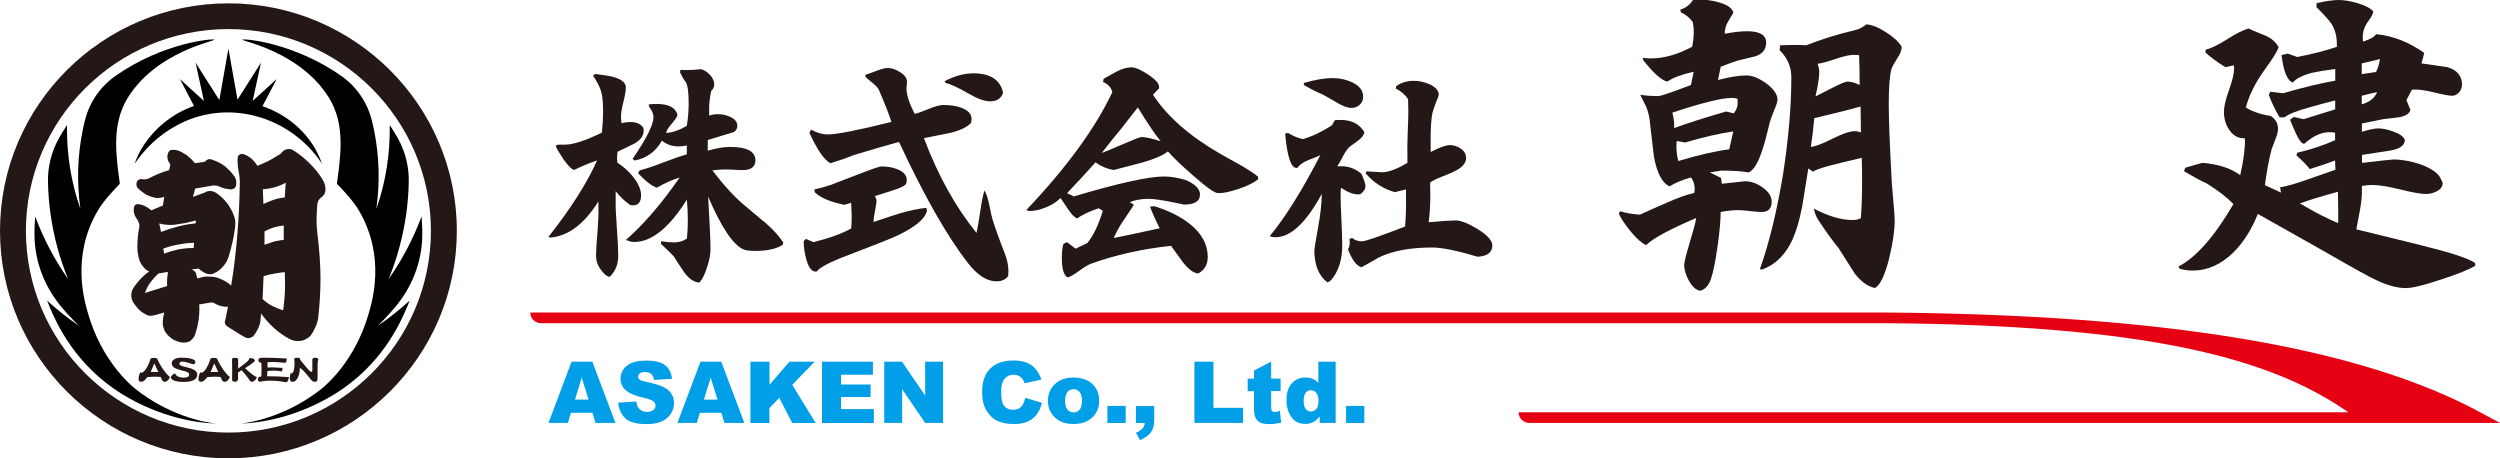 <?xml version="1.0" encoding="utf-8"?>
<!-- Generator: Adobe Illustrator 26.0.2, SVG Export Plug-In . SVG Version: 6.00 Build 0)  -->
<!DOCTYPE svg PUBLIC "-//W3C//DTD SVG 1.1//EN" "http://www.w3.org/Graphics/SVG/1.1/DTD/svg11.dtd">
<svg version="1.1" id="レイヤー_1" xmlns="http://www.w3.org/2000/svg" xmlns:xlink="http://www.w3.org/1999/xlink" x="0px"
	 y="0px" viewBox="0 0 300 55" style="enable-background:new 0 0 300 55;" xml:space="preserve">
<linearGradient id="SVGID_1_" gradientUnits="userSpaceOnUse" x1="0" y1="0" x2="6.123234e-17" y2="-1">
	<stop  offset="0" style="stop-color:#656565"/>
	<stop  offset="0.618" style="stop-color:#1B1B1B"/>
	<stop  offset="0.629" style="stop-color:#545454"/>
	<stop  offset="0.983" style="stop-color:#3E3E3E"/>
</linearGradient>
<g>
	<g>
		<path style="fill:none;" d="M28.55,12.09l-0.02-0.01l0,0.01C28.54,12.09,28.55,12.09,28.55,12.09z"/>
		<polygon style="fill:none;" points="26.32,12.07 26.32,12.07 26.32,12.07 		"/>
		<path d="M31.5,12.74l1.7-3.25l-2.88,2.62l1-4.59l-2.82,4.44l-1.09-6.13l-1.09,6.18l-2.85-4.49l1,4.59l-2.88-2.62l1.69,3.22
			c-0.98,0.34-1.92,0.81-2.79,1.42c-2,1.36-3.57,3.32-4.34,5.52c1.32-1.92,3-3.48,4.95-4.54c6.08-3.41,13.74-1.22,17.54,4.54
			C37.45,16.24,34.71,13.85,31.5,12.74z M28.55,12.09c-0.01,0-0.01,0-0.02,0l0-0.01L28.55,12.09z M26.32,12.07L26.32,12.07
			C26.32,12.07,26.32,12.07,26.32,12.07L26.32,12.07z"/>
	</g>
	<g>
		<g>
			<path d="M47.39,36.89c2.02-2.39,3.21-5.37,3.28-8.49c0.01-0.27,0.01-0.55,0-0.82c-0.01-0.42-0.03-0.96-0.08-1.61
				c-0.99,2.65-2.31,5.18-3.95,7.51c1.04-2.54,1.75-5.2,2.12-7.89c0.17-1.25,0.27-2.5,0.29-3.75c0.04-1.79-0.39-3.56-1.25-5.14
				c-0.31-0.56-0.65-1.12-1.03-1.69c0.05,3.42-0.47,6.83-1.61,10.06c0.44-3.12,0.36-6.3-0.26-9.37c-0.08-0.42-0.17-0.83-0.28-1.24
				c-0.53-2.15-1.82-4.05-3.64-5.33c-5.76-4.06-11.83-4.53-11.9-4.37c-0.08,0.18,6.94,1.42,10.39,6.96
				c2.03,3.27,1.38,7.14,0.96,10.33c0.58,0.6,1.94,2.01,2.65,3.23c3.26,5.57,1.57,10.99,1.1,12.55c-1.57,5.3-4.81,8.2-5.6,8.83
				c-3.91,3.1-8.03,4-9.65,4.16c2.2-0.04,6.67-0.73,11.2-3.51c5.66-3.48,7.88-8.5,8.69-10.4c0.11-0.25,0.22-0.53,0.34-0.84
				c-1.2,1.1-2.47,2.11-3.82,3.02C46.07,38.38,46.75,37.65,47.39,36.89z"/>
		</g>
		<g>
			<path d="M7.42,36.89c-2.02-2.39-3.21-5.37-3.28-8.49c-0.01-0.27-0.01-0.55,0-0.82c0.01-0.42,0.03-0.96,0.08-1.61
				c0.99,2.65,2.31,5.18,3.95,7.51c-1.04-2.54-1.75-5.2-2.12-7.89c-0.17-1.25-0.27-2.5-0.29-3.75c-0.04-1.79,0.39-3.56,1.25-5.14
				c0.31-0.56,0.65-1.12,1.03-1.69c-0.05,3.42,0.47,6.83,1.61,10.06c-0.44-3.12-0.36-6.3,0.26-9.37c0.08-0.42,0.17-0.83,0.28-1.24
				c0.53-2.15,1.82-4.05,3.64-5.33c5.76-4.06,11.83-4.53,11.9-4.37c0.08,0.18-6.94,1.42-10.39,6.96c-2.03,3.27-1.38,7.14-0.96,10.33
				c-0.58,0.6-1.94,2.01-2.65,3.23c-3.26,5.57-1.57,10.99-1.1,12.55c1.57,5.3,4.81,8.2,5.6,8.83c3.91,3.1,8.03,4,9.65,4.16
				c-2.2-0.04-6.67-0.73-11.2-3.51c-5.66-3.48-7.88-8.5-8.69-10.4c-0.11-0.25-0.22-0.53-0.34-0.84c1.2,1.1,2.47,2.11,3.82,3.02
				C8.74,38.38,8.06,37.65,7.42,36.89z"/>
		</g>
	</g>
	<path style="fill:#231815;" d="M27.41,55C12.29,55,0,42.75,0,27.7s12.29-27.3,27.41-27.3s27.41,12.25,27.41,27.3S42.52,55,27.41,55z
		 M27.41,3.49c-13.4,0-24.3,10.86-24.3,24.21s10.9,24.21,24.3,24.21s24.3-10.86,24.3-24.21S40.81,3.49,27.41,3.49z"/>
	<g>
		<path style="fill:#231815;" d="M28.47,28.27c0.17-2,0.27-4,0.3-6c0.02-0.34,0.01-0.66-0.02-0.95c-0.03-0.33-0.08-0.63-0.14-0.91
			c-0.05-0.26-0.08-0.51-0.09-0.74c-0.02-0.23-0.02-0.47,0-0.72c0-0.17,0.08-0.3,0.23-0.4c0.16-0.08,0.31-0.09,0.47-0.05
			c0.34,0.11,0.66,0.29,0.96,0.54c0.28,0.26,0.52,0.55,0.72,0.86c0.42-0.17,0.84-0.36,1.26-0.56c0.42-0.22,0.83-0.45,1.21-0.7
			c0.08-0.05,0.16-0.1,0.26-0.16c0.08-0.08,0.16-0.15,0.23-0.23c0.17-0.2,0.37-0.32,0.61-0.35c0.25-0.05,0.48-0.01,0.7,0.12
			c0.72,0.45,1.37,0.97,1.96,1.56c0.61,0.59,1.13,1.23,1.56,1.93c0.11,0.17,0.2,0.37,0.28,0.61c0.06,0.22,0.09,0.43,0.09,0.63
			c0,0.2-0.05,0.4-0.16,0.58c-0.09,0.16-0.23,0.29-0.4,0.4c-0.11,0.09-0.2,0.2-0.28,0.33c-0.08,0.14-0.12,0.29-0.14,0.44
			c-0.06,0.65-0.09,1.3-0.09,1.95c0,0.67,0.05,1.33,0.14,1.98c0.2,1.6,0.31,3.22,0.33,4.86c0,1.61-0.09,3.24-0.28,4.89
			c-0.05,0.36-0.16,0.71-0.33,1.07c-0.14,0.34-0.32,0.67-0.54,0.98c-0.16,0.19-0.36,0.34-0.61,0.47c-0.22,0.12-0.45,0.19-0.7,0.21
			c-0.25,0.03-0.48,0.02-0.7-0.02c-0.23-0.06-0.46-0.16-0.68-0.28c-0.65-0.36-1.25-0.79-1.8-1.3c-0.55-0.51-1.04-1.07-1.49-1.68
			l-0.07,0.77c-0.03,0.34-0.12,0.67-0.28,1c-0.16,0.33-0.34,0.63-0.56,0.91c-0.12,0.12-0.29,0.21-0.49,0.26
			c-0.19,0.03-0.36,0-0.51-0.09c-0.39-0.2-0.76-0.43-1.12-0.67c-0.39-0.23-0.76-0.47-1.1-0.7c-0.09-0.06-0.16-0.16-0.19-0.28
			c-0.05-0.11-0.05-0.21,0-0.3l0.35-1.72c-0.28,0.02-0.55-0.01-0.79-0.07c-0.25-0.06-0.49-0.15-0.72-0.28
			c-0.09-0.08-0.2-0.13-0.33-0.16c-0.11-0.02-0.23-0.01-0.35,0.02l-1.26,0.21c0.03,0.61,0.01,1.2-0.07,1.79
			c-0.08,0.59-0.21,1.16-0.4,1.72c-0.05,0.2-0.13,0.37-0.26,0.51c-0.11,0.15-0.25,0.29-0.42,0.42c-0.22,0.09-0.46,0.14-0.72,0.14
			c-0.26,0-0.51-0.05-0.72-0.14c-0.26-0.08-0.51-0.19-0.72-0.35c-0.2-0.14-0.39-0.31-0.56-0.51c-0.17-0.2-0.3-0.41-0.37-0.63
			c-0.09-0.22-0.14-0.46-0.14-0.72c0-0.22,0.02-0.43,0.05-0.63c0.03-0.22,0.08-0.43,0.14-0.63l-1.21,0.33
			c-0.19,0.06-0.39,0.08-0.61,0.05c-0.2-0.03-0.38-0.11-0.54-0.23c-0.28-0.15-0.53-0.34-0.75-0.56c-0.2-0.23-0.39-0.47-0.56-0.7
			c-0.2-0.29-0.3-0.61-0.3-0.93c0-0.36,0.1-0.68,0.3-0.98c0.25-0.36,0.52-0.7,0.82-1.02c0.33-0.34,0.67-0.64,1.03-0.88
			c-0.25-0.11-0.46-0.26-0.63-0.47c-0.2-0.22-0.36-0.45-0.47-0.7c-0.11-0.28-0.19-0.56-0.23-0.84c-0.06-0.28-0.09-0.57-0.09-0.86
			c0-0.39,0.02-0.78,0.05-1.19c0.03-0.39,0.09-0.77,0.16-1.14c0.05-0.17,0.05-0.35,0-0.54c-0.05-0.19-0.12-0.34-0.21-0.47
			c-0.17-0.23-0.3-0.47-0.37-0.72c-0.08-0.25-0.09-0.51-0.02-0.79c0.02-0.14,0.08-0.24,0.19-0.3c0.11-0.06,0.22-0.09,0.33-0.07
			c0.3,0.05,0.57,0.13,0.82,0.26c0.25,0.12,0.49,0.29,0.72,0.49l1.4-0.58l0.16-1.05l-0.26,0.09c-0.16,0.03-0.32,0.05-0.49,0.07
			c-0.17,0-0.33-0.02-0.47-0.07c-0.39-0.09-0.75-0.23-1.07-0.42c-0.34-0.22-0.65-0.46-0.91-0.72c-0.08-0.11-0.12-0.23-0.14-0.37
			c-0.02-0.14,0.01-0.27,0.07-0.4c0.06-0.12,0.16-0.21,0.3-0.26c0.12-0.05,0.26-0.05,0.42-0.02c0.11,0.02,0.22,0.02,0.33,0
			c0.12-0.02,0.23-0.05,0.33-0.09c0.42-0.22,0.83-0.41,1.24-0.58c0.39-0.17,0.8-0.31,1.24-0.42l0.14-0.72
			c-0.16-0.17-0.26-0.38-0.33-0.63c-0.05-0.23-0.03-0.46,0.05-0.67c0.03-0.11,0.09-0.21,0.16-0.3c0.09-0.06,0.19-0.1,0.28-0.12
			c0.22-0.02,0.44,0,0.65,0.05c0.19,0.05,0.37,0.12,0.56,0.23c0.33,0.17,0.62,0.36,0.86,0.58c0.28,0.23,0.52,0.48,0.72,0.74
			l1.17-0.16c0.11-0.12,0.24-0.22,0.4-0.3c0.19-0.05,0.36-0.03,0.51,0.05c0.54,0.17,1.04,0.42,1.47,0.74
			c0.45,0.36,0.84,0.77,1.17,1.23c0.12,0.17,0.2,0.35,0.23,0.54c0.03,0.2,0.02,0.41-0.02,0.63c-0.05,0.14-0.12,0.24-0.23,0.3
			c-0.12,0.08-0.26,0.12-0.4,0.12c-0.2-0.02-0.41-0.05-0.63-0.09c-0.23-0.05-0.44-0.12-0.63-0.21c-0.14-0.08-0.3-0.13-0.47-0.16
			c-0.16-0.02-0.31-0.02-0.47,0l-2.06,0.35l-0.28,1l1.4-0.51c0.22-0.14,0.46-0.2,0.72-0.19c0.25,0.02,0.49,0.1,0.72,0.26
			c0.5,0.34,0.94,0.77,1.33,1.28c0.36,0.51,0.64,1.07,0.84,1.68c0.03,0.12,0.05,0.26,0.07,0.4c0.02,0.14,0.02,0.28,0,0.42
			c-0.05,0.65-0.15,1.3-0.3,1.95c-0.14,0.64-0.3,1.26-0.49,1.88c-0.14,0.45-0.37,0.85-0.68,1.19c-0.28,0.34-0.64,0.61-1.07,0.81
			c-0.14,0.08-0.29,0.12-0.44,0.12c-0.17,0-0.34-0.03-0.51-0.09c-0.17-0.08-0.33-0.16-0.47-0.26c-0.14-0.09-0.29-0.2-0.44-0.33
			l-0.86,0.09c0.19,0.06,0.33,0.16,0.44,0.3c0.11,0.14,0.17,0.31,0.19,0.51l0.09,0.28l0.72-0.19c0.31-0.05,0.64-0.05,0.98-0.02
			c0.33,0.02,0.65,0.09,0.98,0.23c0.23,0.09,0.47,0.21,0.72,0.35c0.23,0.12,0.45,0.29,0.65,0.49
			C28.07,32.26,28.31,30.27,28.47,28.27z M20.06,34.32c-0.02-0.29-0.02-0.59,0-0.88c0.02-0.25,0.05-0.52,0.09-0.81l-1.14,0.19
			c-0.36,0.33-0.68,0.68-0.96,1.07c-0.28,0.37-0.5,0.79-0.65,1.26L20.06,34.32z M21.37,27.18c0.7-0.19,1.4-0.31,2.1-0.37l0.05-0.35
			c-0.42,0.11-0.84,0.21-1.26,0.3c-0.45,0.08-0.89,0.15-1.31,0.21c-0.33,0.03-0.64,0.03-0.93,0c-0.33-0.02-0.63-0.07-0.91-0.16
			l0.21,1.02C19.98,27.58,20.67,27.36,21.37,27.18z M21.44,29.92c0.59-0.11,1.19-0.16,1.8-0.16l0.05-0.63
			c-0.62,0.02-1.25,0.09-1.87,0.21c-0.62,0.11-1.23,0.27-1.82,0.49l0.09,0.61C20.25,30.22,20.83,30.05,21.44,29.92z M34.19,34.93
			c0.03-0.74,0.02-1.5-0.02-2.28c-0.44,0.05-0.86,0.11-1.28,0.19c-0.39,0.05-0.81,0.15-1.26,0.3l-0.12,2.75
			c0.37,0.34,0.75,0.61,1.14,0.81c0.45,0.23,0.9,0.41,1.33,0.54C34.09,36.47,34.16,35.7,34.19,34.93z M32.86,23.97
			c0.42-0.14,0.86-0.23,1.31-0.28l0.12-1.77c-0.44,0.25-0.89,0.43-1.35,0.56c-0.44,0.12-0.9,0.2-1.4,0.23l0.07,1.77
			C32.03,24.28,32.45,24.11,32.86,23.97z M32.86,28.99c0.37-0.09,0.77-0.16,1.19-0.21v-1.72c-0.42,0.05-0.82,0.12-1.19,0.23
			c-0.37,0.12-0.75,0.28-1.12,0.47v1.61C32.13,29.23,32.5,29.1,32.86,28.99z"/>
	</g>
	<g>
		<path style="fill:#231815;" d="M20.39,45.24c-0.04,0.12-0.1,0.24-0.2,0.35c-0.13,0.15-0.28,0.23-0.44,0.23c-0.09,0-0.17-0.04-0.23-0.11
			c-0.06-0.07-0.14-0.23-0.25-0.48c-0.27-0.02-0.52-0.03-0.76-0.03c-0.14,0-0.42,0.02-0.82,0.05c-0.28,0.37-0.51,0.56-0.7,0.56
			c-0.13,0-0.22-0.02-0.28-0.07c-0.06-0.04-0.08-0.12-0.08-0.23c0-0.28,0.07-0.56,0.21-0.83c0.05,0.03,0.09,0.04,0.13,0.04
			c0.2,0,0.42-0.21,0.66-0.63c0.18-0.32,0.31-0.61,0.38-0.87c0.01-0.05,0.04-0.12,0.08-0.2c0.06-0.05,0.18-0.07,0.38-0.07
			c0.19,0,0.3,0.02,0.35,0.05c0.05,0.04,0.1,0.14,0.16,0.3c0.06,0.16,0.22,0.45,0.5,0.88C19.82,44.68,20.12,45.04,20.39,45.24z
			 M19,44.64l-0.48-1.04c-0.09,0.23-0.24,0.58-0.44,1.04c0.17-0.01,0.32-0.01,0.43-0.01C18.6,44.63,18.77,44.63,19,44.64z"/>
		<path style="fill:#231815;" d="M23.67,44.94c0,0.59-0.55,0.89-1.64,0.89c-0.62,0-1.05-0.08-1.3-0.24c-0.15-0.09-0.22-0.2-0.22-0.32
			c0-0.07,0.05-0.15,0.14-0.24c0.11-0.11,0.24-0.19,0.38-0.22c0.04,0.19,0.19,0.33,0.45,0.42c0.17,0.06,0.36,0.09,0.55,0.09
			c0.45,0,0.67-0.12,0.67-0.37c0-0.16-0.13-0.28-0.4-0.37c-0.15-0.04-0.39-0.1-0.72-0.19c-0.31-0.09-0.54-0.18-0.69-0.28
			c-0.19-0.14-0.28-0.31-0.28-0.53c0-0.15,0.07-0.28,0.22-0.41c0.21-0.17,0.51-0.25,0.91-0.25c0.67,0,1.14,0.07,1.43,0.21
			c0.18,0.09,0.27,0.19,0.27,0.3c0,0.09-0.02,0.16-0.07,0.21c-0.04,0.05-0.09,0.07-0.15,0.07c-0.06,0-0.25-0.05-0.56-0.16
			c-0.32-0.11-0.59-0.16-0.79-0.16c-0.09,0-0.17,0.02-0.23,0.06c-0.08,0.04-0.12,0.11-0.12,0.19c0,0.13,0.14,0.23,0.41,0.31
			c0.16,0.04,0.4,0.1,0.74,0.19C23.34,44.32,23.67,44.59,23.67,44.94z"/>
		<path style="fill:#231815;" d="M27.58,45.24c-0.04,0.12-0.1,0.24-0.2,0.35c-0.13,0.15-0.28,0.23-0.44,0.23c-0.09,0-0.17-0.04-0.23-0.11
			c-0.06-0.07-0.14-0.23-0.25-0.48c-0.27-0.02-0.52-0.03-0.76-0.03c-0.14,0-0.42,0.02-0.82,0.05c-0.28,0.37-0.51,0.56-0.7,0.56
			c-0.13,0-0.22-0.02-0.28-0.07c-0.06-0.04-0.08-0.12-0.08-0.23c0-0.28,0.07-0.56,0.21-0.83c0.05,0.03,0.09,0.04,0.13,0.04
			c0.2,0,0.42-0.21,0.66-0.63c0.18-0.32,0.31-0.61,0.38-0.87c0.01-0.05,0.04-0.12,0.08-0.2c0.06-0.05,0.18-0.07,0.38-0.07
			c0.19,0,0.3,0.02,0.35,0.05c0.05,0.04,0.1,0.14,0.16,0.3c0.06,0.16,0.22,0.45,0.5,0.88C27.01,44.68,27.31,45.04,27.58,45.24z
			 M26.19,44.64l-0.48-1.04c-0.09,0.23-0.24,0.58-0.44,1.04c0.17-0.01,0.32-0.01,0.43-0.01C25.79,44.63,25.96,44.63,26.19,44.64z"/>
		<path style="fill:#231815;" d="M30.84,45.27c-0.18,0.36-0.39,0.54-0.63,0.54c-0.06,0-0.11-0.02-0.15-0.05c-0.05-0.05-0.14-0.16-0.25-0.33
			c-0.13-0.2-0.4-0.54-0.81-1c-0.1,0.06-0.25,0.15-0.44,0.26c0,0.13,0,0.27,0.01,0.43c0,0.13,0,0.23,0,0.3
			c0,0.13-0.03,0.22-0.1,0.29c-0.07,0.07-0.15,0.1-0.26,0.1c-0.24,0-0.36-0.09-0.36-0.26c0-0.13,0-0.32,0.01-0.56
			c0-0.24,0-0.44,0-0.6c0-0.28,0-0.56-0.01-0.84c-0.01-0.28-0.01-0.41-0.01-0.41c0-0.14,0.12-0.2,0.36-0.2
			c0.25,0,0.38,0.07,0.38,0.2c0,0.07,0,0.19,0,0.38c0,0.27-0.01,0.51-0.01,0.72l0.95-0.73c0.26-0.19,0.39-0.37,0.4-0.53
			c0.04-0.01,0.09-0.01,0.14-0.01c0.16,0,0.29,0.04,0.39,0.11c0.09,0.06,0.13,0.12,0.13,0.18c0,0.05-0.03,0.1-0.08,0.15
			c-0.06,0.05-0.2,0.16-0.42,0.33c-0.13,0.09-0.35,0.24-0.67,0.44l0.34,0.31C30.19,44.89,30.56,45.15,30.84,45.27z"/>
		<path style="fill:#231815;" d="M34.66,45.26c-0.01,0.19-0.05,0.34-0.12,0.45c-0.07,0.11-0.14,0.16-0.23,0.16c-0.03,0-0.13-0.02-0.29-0.05
			c-0.19-0.04-0.38-0.07-0.59-0.09c-0.31-0.03-0.67-0.05-1.08-0.05c-0.32,0-0.59,0.02-0.81,0.07c-0.22,0.04-0.34,0.06-0.37,0.06
			c-0.05,0-0.1-0.02-0.14-0.06c-0.06-0.06-0.08-0.14-0.08-0.24c0-0.11,0.03-0.19,0.08-0.24c0.06-0.05,0.17-0.08,0.33-0.09
			c0.02-0.31,0.02-0.61,0.02-0.9c0-0.24-0.01-0.49-0.02-0.74c-0.24-0.04-0.36-0.14-0.36-0.3c0-0.2,0.12-0.3,0.36-0.3
			c0.02,0,0.13,0,0.32-0.01c0.19,0,0.33,0,0.42,0c0.57,0,1.27,0.03,2.1,0.08c0.04,0,0.1,0,0.18,0.01c0.02,0.01,0.03,0.02,0.03,0.05
			c0,0.31-0.08,0.47-0.25,0.47c-0.01,0-0.19-0.02-0.53-0.05c-0.34-0.04-0.66-0.05-0.95-0.05c-0.2,0-0.39,0.01-0.57,0.02l0,0.65
			c0.26-0.02,0.49-0.02,0.69-0.02c0.17,0,0.5,0.02,1.01,0.05c0.07,0,0.1,0.02,0.1,0.05c0,0.19-0.04,0.32-0.12,0.38
			c0,0-0.11-0.02-0.33-0.05c-0.21-0.03-0.41-0.04-0.61-0.04c-0.23,0-0.48,0.01-0.76,0.04c-0.01,0.15-0.02,0.36-0.04,0.63
			c0.84,0,1.67,0.03,2.49,0.1c0.03,0,0.06,0,0.08,0H34.66z"/>
		<path style="fill:#231815;" d="M38.2,43.07c0,0.02-0.01,0.04-0.01,0.06c-0.06,0.24-0.08,0.44-0.08,0.62c0,0.12,0,0.37,0,0.78
			c0,0.4,0,0.68,0,0.82c0,0.19-0.03,0.32-0.08,0.38c-0.05,0.06-0.15,0.09-0.3,0.09c-0.13,0-0.26-0.08-0.39-0.23
			c-0.1-0.13-0.28-0.34-0.52-0.64c-0.09-0.11-0.22-0.25-0.37-0.43c-0.09-0.1-0.25-0.23-0.47-0.38c0,0.45-0.08,0.83-0.23,1.15
			c-0.17,0.35-0.38,0.53-0.65,0.53c-0.22,0-0.32-0.16-0.32-0.47c0-0.12,0.03-0.31,0.08-0.56c0.03,0.01,0.06,0.01,0.11,0.01
			c0.12,0,0.21-0.11,0.28-0.32c0.06-0.21,0.09-0.5,0.09-0.87c0-0.16,0-0.28-0.02-0.37c-0.01-0.09-0.01-0.14-0.01-0.14
			c0-0.11,0.1-0.17,0.3-0.17c0.14,0,0.23,0,0.27,0.01c0.07,0.01,0.11,0.05,0.11,0.11c0,0.06,0.05,0.15,0.15,0.28
			c0.07,0.09,0.15,0.17,0.22,0.26c0.16,0.2,0.4,0.49,0.74,0.87c0.1,0.1,0.18,0.15,0.24,0.15c0.08,0,0.13-0.05,0.14-0.16
			c0-0.03,0-0.07,0-0.12l0-1.14c0-0.17,0.1-0.26,0.31-0.26C37.98,42.93,38.12,42.98,38.2,43.07z"/>
	</g>
</g>
<g>
	<g>
		<path style="fill:#231815;" d="M77.24,15.67c0,0.63-0.39,1.16-1.17,1.59c-0.65,0.32-1.3,0.63-1.96,0.95c-0.04,0.26-0.06,0.52-0.06,0.78
			c0,0.17,0.01,0.34,0.03,0.53c0.71,0.45,1.33,1,1.87,1.67c0.65,0.82,0.98,1.57,0.98,2.25c0,0.8-0.33,1.2-0.98,1.2
			c-0.09,0-0.2-0.01-0.31-0.03c-0.61-0.41-1.2-0.96-1.76-1.67v1c-0.02,0.78,0.03,1.9,0.14,3.37c0.11,1.52,0.17,2.64,0.17,3.37
			c0,1.02-0.33,1.86-1.01,2.53c-0.28,0-0.59-0.21-0.92-0.64c-0.28-0.33-0.48-0.67-0.59-1c-0.09-0.24-0.14-0.57-0.14-1
			c0-0.59,0.06-1.51,0.17-2.75c0.09-1.19,0.13-2.1,0.11-2.73v-0.92c-1.71,2.73-3.64,4.17-5.78,4.34l-0.22-0.08
			c2.68-3.39,4.63-6.46,5.84-9.18c-0.97,0.33-1.88,0.71-2.74,1.14c-0.24,0-0.66-0.41-1.26-1.22c-0.48-0.72-0.81-1.28-0.98-1.67
			l0.28-0.14h0.81c1.02,0,2.51-0.48,4.47-1.45c0.09-0.91,0.14-1.75,0.14-2.53c0-1.02-0.07-1.78-0.2-2.28
			c-0.15-0.57-0.48-1.25-1.01-2.03l0.28-0.19c1.08,0.13,1.81,0.25,2.18,0.36c0.99,0.28,1.48,0.7,1.48,1.25
			c0,0.39-0.1,0.97-0.29,1.74c-0.2,0.77-0.29,1.36-0.29,1.77c0,0.24,0.02,0.5,0.06,0.78c0.39-0.09,0.74-0.14,1.06-0.14
			c0.73,0,1.25,0.23,1.56,0.7C77.24,15.44,77.24,15.56,77.24,15.67z M94,29.11l-0.08,0.28c-0.78,0.48-1.87,0.72-3.27,0.72
			c-0.69,0-1.17-0.06-1.45-0.19c-1.25-0.56-2.65-2.66-4.22-6.32c0.19,3.25,0.28,5.34,0.28,6.29c0,0.61-0.13,1.32-0.39,2.11
			c-0.26,0.87-0.58,1.51-0.95,1.92c-0.67-0.07-1.28-0.49-1.82-1.25c-0.43-0.63-0.85-1.27-1.26-1.92c-0.32-0.35-0.82-0.84-1.51-1.47
			v-0.33c0.61,0.09,1.13,0.14,1.54,0.14c0.63,0,1.15-0.16,1.56-0.47c0.07-0.67,0.11-1.39,0.11-2.17c0-0.76-0.04-1.6-0.11-2.5
			c-2.12,3.39-4.24,5.09-6.34,5.09c-0.26,0-0.59-0.08-0.98-0.25c2.16-1.89,4.31-4.39,6.45-7.49c-0.82,0.24-1.73,0.65-2.74,1.22
			c-0.61-0.2-1.37-0.79-2.26-1.75l0.22-0.33c0.69-0.17,1.63-0.48,2.82-0.95c1.28-0.48,2.23-0.81,2.82-0.97v-1.06
			c-0.35,0.07-0.69,0.11-1.01,0.11c-0.76,0-1.42-0.23-1.98-0.7c-0.73,1.32-1.82,2.11-3.27,2.39l-0.25-0.19
			c1.68-2.45,2.51-4.12,2.51-5.01c0-0.37-0.17-0.78-0.5-1.22l-0.08-0.31c0.32-0.04,0.62-0.06,0.92-0.06c1.47,0,2.32,0.44,2.54,1.31
			c-0.07,0.28-0.31,0.64-0.7,1.07c-0.39,0.44-0.61,0.8-0.67,1.1c0.76-0.04,1.59-0.32,2.49-0.86c0.15-0.91,0.22-1.81,0.22-2.7
			c0-1.28-0.11-2.12-0.34-2.53c-0.21-0.24-0.44-0.64-0.7-1.2l0.06-0.28c0.19,0.02,0.39,0.03,0.61,0.03c0.54,0,1.16-0.04,1.87-0.11
			c0.39,0.11,0.75,0.35,1.08,0.71c0.33,0.36,0.49,0.74,0.49,1.13c0,0.3-0.12,0.55-0.36,0.75c-0.19,0.89-0.27,1.67-0.25,2.34v0.64
			c0.32-0.11,0.65-0.17,1.01-0.17c0.54,0,1.03,0.1,1.48,0.31c0.6,0.26,0.89,0.62,0.89,1.09c0,0.3-0.14,0.55-0.42,0.75
			c-0.87,0.26-1.92,0.58-3.13,0.95v1.28c1.02-0.3,1.92-0.45,2.68-0.45c2.03,0,3.04,0.54,3.04,1.61c0,0.78-0.52,1.17-1.56,1.17
			c-0.22,0-0.55-0.01-0.98-0.04c-0.43-0.03-0.74-0.04-0.95-0.04c-0.61,0-1.17,0.04-1.68,0.11c1.45,1.89,2.77,3.32,3.97,4.29
			c1.58,1.34,2.39,2.01,2.43,2.03C92.8,27.56,93.5,28.35,94,29.11z"/>
		<path style="fill:#231815;" d="M111.24,25.3c-0.24,0.97-1.42,1.95-3.52,2.95c-0.69,0.33-2.64,1.11-5.87,2.34c-2.22,0.83-3.5,1.5-3.85,2
			h-0.08c-0.5,0.04-0.89-0.46-1.17-1.5c-0.21-0.74-0.31-1.47-0.31-2.17l0.28-0.25l0.89,0.39c1.92-0.48,3.43-1.03,4.53-1.64
			c0.04-0.26,0.06-0.76,0.06-1.5c0-0.19-0.01-0.45-0.03-0.81c-0.02-0.35-0.03-0.61-0.03-0.78l-0.84,0.25
			c-1.73-0.37-2.91-0.88-3.55-1.53v-0.33c0.58-0.11,1.26-0.3,2.04-0.56c0.07-0.04,1.13-0.45,3.16-1.22c1.66-0.65,2.6-0.97,2.82-0.97
			c0.69,0,1.32,0.11,1.9,0.33c0.76,0.3,1.14,0.73,1.14,1.31c0,0.19-0.03,0.33-0.08,0.45c-0.13,0.24-0.71,0.52-1.73,0.83
			c-1.28,0.41-1.96,0.62-2.01,0.64c0.13,0.28,0.2,0.45,0.2,0.5c0,0.22-0.06,0.63-0.18,1.22c-0.12,0.59-0.18,1.06-0.18,1.39
			c1.47-0.5,2.51-0.84,3.13-1.03c1.21-0.35,2.28-0.58,3.21-0.67L111.24,25.3z M121.01,32.56c0,0.19-0.01,0.37-0.03,0.56
			c-0.3,0.43-0.77,0.64-1.42,0.64c-1.14,0-2.27-0.73-3.41-2.2c-2.5-3.21-5.25-8.05-8.27-14.53c-1.23,0.33-3.05,0.86-5.47,1.59
			c-0.76,0.32-1.69,0.64-2.77,0.97c-0.75-0.41-1.58-1.62-2.51-3.65l0.2-0.39c0.67,0.39,1.35,0.58,2.04,0.58c1.04,0,3.58-0.5,7.6-1.5
			c-0.28-0.89-0.79-2.2-1.54-3.92c-0.13-0.22-0.38-0.48-0.75-0.78c-0.43-0.33-0.71-0.58-0.84-0.75l0.03-0.22
			c0.19-0.04,0.63-0.19,1.34-0.47c0.56-0.22,1.01-0.33,1.34-0.33c0.45,0,0.94,0.17,1.48,0.51c0.54,0.34,0.81,0.73,0.81,1.15
			c0,0.09-0.01,0.22-0.03,0.39c-0.02,0.17-0.03,0.3-0.03,0.39c0,0.78,0.33,1.8,0.98,3.06c0.32-0.06,0.89-0.26,1.73-0.61
			c0.74-0.3,1.32-0.45,1.73-0.45c0.78,0,1.48,0.1,2.09,0.31c0.86,0.32,1.28,0.77,1.28,1.36c0,0.17-0.03,0.33-0.08,0.5
			c-0.54,0.54-1.43,0.95-2.68,1.22c-0.99,0.19-1.97,0.38-2.96,0.58c1.66,4.43,3.76,8.23,6.31,11.38c0.11-0.46,0.26-1.33,0.45-2.59
			c0.15-1.09,0.32-1.93,0.5-2.5c0.21,0.32,0.39,0.85,0.56,1.61c0.22,1.09,0.35,1.69,0.39,1.78c0.28,0.95,0.79,2.37,1.54,4.29
			C120.88,31.24,121.01,31.91,121.01,32.56z M120.37,11.13c-0.22,0.69-0.74,1.03-1.56,1.03c-0.67,0-1.55-0.32-2.65-0.97
			c-1.23-0.7-2.11-1.11-2.65-1.22l-0.17-0.22c1.19-0.63,2.35-0.95,3.46-0.95C118.84,8.8,120.04,9.58,120.37,11.13z"/>
		<path style="fill:#231815;" d="M150.98,21.51c-0.5,0.41-1.27,0.79-2.29,1.14c-1.02,0.35-1.86,0.53-2.51,0.53c-0.41,0-1.43-0.72-3.07-2.17
			c-1.4-1.22-2.38-2.17-2.96-2.84c-0.56,0.46-1.59,0.91-3.1,1.34c-1.14,0.3-2.27,0.59-3.41,0.89c-0.8-0.13-1.53-0.44-2.18-0.92
			c-1.01,1.13-2.14,2.37-3.41,3.7l0.81,0.39c5.38-1.6,8.98-2.39,10.81-2.39c0.8,0,1.67,0.14,2.6,0.42c0.39,0.15,0.76,0.36,1.12,0.64
			c0.41,0.35,0.61,0.71,0.61,1.09c0,0.82-0.64,1.22-1.93,1.22l-1.03-0.22c-1.56-0.32-2.64-0.47-3.21-0.47
			c-0.84,0-1.59,0.13-2.26,0.39l0.5,0.33c-0.43,0.65-0.96,1.45-1.59,2.39c-0.28,0.45-0.56,0.97-0.84,1.59
			c1.51-0.3,3.35-0.69,5.53-1.17c-0.47-0.91-0.86-1.77-1.17-2.59l0.5-0.06c1.71,0.52,3.13,1.22,4.25,2.11
			c1.45,1.15,2.18,2.48,2.18,3.98c0,0.89-0.37,1.55-1.12,1.98c-0.52,0-1.14-0.44-1.84-1.31c-0.48-0.67-0.97-1.34-1.45-2
			c-3.46,0.37-6.66,1.09-9.58,2.14c-0.35,0.13-0.84,0.42-1.47,0.88c-0.62,0.45-1.08,0.71-1.35,0.77c-0.47-0.24-0.7-1.01-0.7-2.31
			c0-0.74,0.06-1.32,0.2-1.73l0.42-0.19l1.03,0.78l1.4-0.67c0.71-0.85,1.33-2.14,1.87-3.87l-0.5-0.31
			c-1.19,0.41-2.05,0.82-2.57,1.22c-0.3-0.09-0.66-0.45-1.09-1.09c-0.3-0.45-0.61-0.9-0.92-1.36c-0.43,0.45-1,0.82-1.72,1.11
			c-0.72,0.3-1.39,0.45-2.03,0.45l-0.36-0.11c4.84-5.1,8.29-9.82,10.33-14.16c-0.15-0.56-0.52-0.96-1.12-1.22l0.08-0.39
			c0.54-0.3,1.08-0.59,1.62-0.89c0.63-0.32,1.21-0.47,1.73-0.47c0.45,0,1.11,0.29,2,0.88c0.88,0.58,1.32,1.08,1.3,1.49v0.14
			l-0.73,0.78c1.68,2.58,4.34,4.93,7.99,7.04c0.78,0.45,1.56,0.88,2.35,1.31c0.91,0.52,1.67,1.01,2.26,1.47L150.98,21.51z
			 M139.28,16.95c-0.71-0.87-1.62-2.23-2.74-4.06c-0.47,0.61-1.16,1.5-2.09,2.67c-0.52,0.61-1.27,1.54-2.23,2.78
			c0.32-0.09,1.17-0.45,2.57-1.06c1.3-0.56,2.04-0.84,2.21-0.84C137.49,16.45,138.26,16.62,139.28,16.95z"/>
		<path style="fill:#231815;" d="M163.86,22.32c0,0.35-0.21,0.69-0.64,1h-0.17c-0.58,0.04-1.28-0.22-2.12-0.78
			c-0.04,0.17-0.06,0.42-0.06,0.75c0,0.69,0.03,1.71,0.1,3.07c0.06,1.36,0.1,2.39,0.1,3.08c0,1.32-0.26,2.44-0.78,3.37
			c-0.39,0.7-0.74,1.06-1.03,1.06c-1.02-0.8-1.54-2.09-1.54-3.87c0-0.11,0.16-1.05,0.47-2.81c0.28-1.56,0.42-2.87,0.42-3.92
			c-1.88,3.47-3.73,5.2-5.56,5.2c-0.19,0-0.42-0.04-0.7-0.11c1.84-2.21,3.87-5.45,6.09-9.74c-0.11,0.07-0.61,0.28-1.48,0.61
			c-0.63,0.26-1.05,0.57-1.26,0.92h-0.08c-0.69,0.06-1.16-1.32-1.4-4.12l0.34-0.08c0.5,0.33,1.1,0.58,1.79,0.75
			c1.21-0.37,2.37-0.93,3.49-1.67l0.34-0.61c0.24-0.02,0.47-0.03,0.67-0.03c1.36,0,2.32,0.5,2.88,1.5c-0.07,0.33-0.33,0.67-0.78,1
			l-1.03,0.75c-0.24,0.24-0.5,0.62-0.78,1.14c-0.3,0.59-0.52,0.98-0.67,1.17h0.31c0.99-0.04,1.85,0.27,2.6,0.92
			C163.69,21.6,163.86,22.08,163.86,22.32z M163.58,11.61c0,0.39-0.14,0.71-0.41,0.96c-0.27,0.25-0.6,0.38-0.99,0.38
			c-0.47,0-1.05-0.21-1.76-0.64c-1.08-0.61-1.64-0.94-1.68-0.97c-0.54-0.2-1.3-0.58-2.29-1.14l0.03-0.25
			c1.34-0.39,2.49-0.58,3.44-0.58c0.84,0,1.61,0.17,2.32,0.5C163.13,10.28,163.58,10.87,163.58,11.61z M179.08,29.45
			c0,0.84-0.59,1.29-1.76,1.36c-2.48-0.74-4.3-1.11-5.47-1.11c-2.63,0-4.76,0.4-6.4,1.2c-0.47,0.28-1.16,0.67-2.07,1.17
			c-0.6-0.17-1.14-0.88-1.62-2.14c0.2-0.35,0.26-0.77,0.17-1.25l0.31-0.14c0.33,0.28,0.73,0.42,1.17,0.42c0.41,0,2.14-0.59,5.2-1.78
			c0.09-1.09,0.13-2.17,0.11-3.23v-1.22l-1.34,0.33c-1.38-0.39-2.54-1.14-3.49-2.25l0.08-0.25l1.82,0.11c0.84,0,1.87-0.38,3.1-1.14
			v-0.84c-0.02-0.65-0.01-1.55,0.03-2.7c0.06-1.24,0.08-2.13,0.08-2.67s-0.01-1.01-0.03-1.42c-0.35-0.54-0.85-0.96-1.48-1.28
			l0.06-0.28c0.58-0.43,1.28-0.64,2.12-0.64c0.6,0,1.21,0.13,1.84,0.39c0.76,0.35,1.14,0.78,1.14,1.28c0,0.06-0.04,0.18-0.11,0.36
			c-0.17,0.37-0.38,0.96-0.64,1.78c-0.17,0.78-0.24,2.01-0.22,3.7v1.03c1.08-0.56,1.84-0.83,2.29-0.83c0.47,0,0.91,0.14,1.33,0.43
			c0.42,0.29,0.63,0.66,0.63,1.13c0,0.48-0.3,0.92-0.89,1.31c-0.33,0.22-0.96,0.51-1.87,0.86c-0.82,0.32-1.34,0.58-1.56,0.78
			c0.02,0.48,0.03,0.94,0.03,1.36c0,1.3-0.07,2.43-0.2,3.39c1.66-0.15,2.73-0.22,3.21-0.22c0.63,0,1.52,0.34,2.65,1.03
			C178.49,28.21,179.08,28.87,179.08,29.45z"/>
	</g>
	<g>
		<path style="fill:#231815;" d="M213.3,11.97c0,0.22-0.14,0.65-0.41,1.29c-0.3,0.74-0.47,1.22-0.52,1.44c-0.35,1.48-0.64,2.57-0.89,3.29
			c-0.49,1.53-1.04,2.43-1.63,2.7c-0.89-0.15-1.99-0.22-3.3-0.22l-1.37,0.22l1.34,0.66l0.11,0.7c1.73-0.2,2.64-0.3,2.74-0.3
			c0.72,0,1.41,0.23,2.08,0.7c0.77,0.52,1.15,1.11,1.15,1.77c0,0.81-0.41,1.22-1.22,1.22c-0.3,0-0.74-0.04-1.34-0.11
			c-0.59-0.07-1.05-0.11-1.37-0.11c-0.72,0-1.45,0.07-2.19,0.22c0,0.96-0.12,2.33-0.37,4.1c-0.27,1.9-0.54,3.21-0.8,3.95
			c-0.26,0.74-0.67,1.21-1.24,1.4c-0.52-0.05-0.99-0.46-1.41-1.22c-0.37-0.69-0.56-1.31-0.56-1.85c0-0.32,0.21-1.18,0.63-2.59
			c0.47-1.55,0.74-2.57,0.82-3.07c-3.19,1.35-5.19,2.44-6.01,3.25c-0.52-0.22-1.12-0.75-1.82-1.59c-0.69-0.84-1.17-1.55-1.45-2.14
			l0.11-0.33c0.79,0.22,1.59,0.36,2.41,0.41c1.06-0.49,2.14-0.97,3.23-1.44c1.28-0.57,2.38-0.96,3.3-1.18l0.04-0.41
			c0.02-0.54-0.12-1.02-0.45-1.44c-1.09,0.32-1.94,0.68-2.56,1.07c-0.89-0.39-1.52-1.6-1.89-3.62c-0.17-1.5-0.35-3-0.52-4.51
			c-0.12-0.67-0.28-1.19-0.48-1.59c-0.2-0.39-0.41-0.81-0.63-1.26c0.69,0.1,1.41,0.15,2.15,0.15c0.3,0,1.61-0.44,3.93-1.33
			l0.33-1.59c-1.43,0.32-2.48,0.71-3.15,1.18c-0.67-0.12-1.63-0.97-2.89-2.55l-0.07-0.3c0.35,0.05,0.67,0.07,0.96,0.07
			c1.58,0,3.24-0.47,4.97-1.4c0.12-0.62,0.19-1.19,0.19-1.74c0-0.44-0.04-0.85-0.11-1.22c-0.4-0.54-0.87-0.92-1.41-1.15l-0.11-0.33
			c0.64-0.2,1.15-0.58,1.52-1.15c0.25-0.05,0.52-0.07,0.82-0.07c0.77,0,1.53,0.11,2.3,0.33c1.06,0.3,1.64,0.71,1.74,1.26
			c-0.25,0.39-0.48,0.79-0.7,1.18c-0.22,0.39-0.33,0.84-0.33,1.33c1.04-0.2,1.94-0.3,2.71-0.3c1.51,0,2.26,0.46,2.26,1.37
			c0,0.79-0.42,1.33-1.26,1.63c-0.72,0.17-1.43,0.35-2.15,0.52c-0.62,0.2-1.3,0.44-2.04,0.74l-0.33,1.59
			c1.43-0.37,2.57-0.55,3.41-0.55c0.69,0,1.49,0.32,2.39,0.96C212.85,10.69,213.3,11.33,213.3,11.97z M208.51,12.19v-0.33
			c-0.17-0.07-0.4-0.11-0.67-0.11c-1.24,0-3.62,0.59-7.16,1.77c0.17,0.59,0.25,1.21,0.22,1.85c1.38-0.52,3.46-1.18,6.23-1.99
			l0.93,0.22C208.41,13.15,208.56,12.68,208.51,12.19z M207.99,15.77c-1.78,0.27-3.71,0.71-5.78,1.33l-1-0.18
			c-0.03,0.2-0.04,0.41-0.04,0.63c0,0.57,0.07,1.16,0.22,1.77c2.6-0.76,4.63-1.23,6.12-1.4L207.99,15.77z M228.2,5.61
			c0,0.42-0.17,0.87-0.52,1.37c-0.4,0.64-0.63,1.07-0.7,1.29c-0.22,0.76-0.33,2.18-0.33,4.25c0,1.8,0.12,4.96,0.37,9.49
			c0.02,0.32,0.09,1.07,0.19,2.25c0.1,0.94,0.15,1.69,0.15,2.25c0,1.13-0.21,2.59-0.63,4.36c-0.52,2.12-1.1,3.35-1.74,3.69
			c-0.82-0.17-1.61-0.73-2.37-1.66c-0.45-0.71-1.11-1.76-2-3.14c-0.62-0.74-1.45-1.88-2.48-3.44c-0.22-0.37-0.38-0.8-0.48-1.29
			c1.73,0.91,3.26,1.37,4.6,1.37c0.45,0,0.79-0.07,1.04-0.22c0.1-1.18,0.15-2.66,0.15-4.43c0-0.86-0.01-1.8-0.04-2.81
			c-1.01,0.25-2.04,0.49-3.08,0.74c-1.51,0.37-2.44,0.68-2.78,0.92L217,20.21c-0.25,1.53-0.49,3.05-0.74,4.58
			c-0.37,1.9-0.85,3.41-1.45,4.54c-0.82,1.48-1.92,2.48-3.3,2.99h-0.33c1.11-3.13,2.04-6.92,2.78-11.38c0.67-4.31,1-8.2,1-11.67
			c0-1.26-0.47-2.34-1.41-3.25l0.07-0.59c1.21-0.05,2.26-0.05,3.15,0c1.78-0.71,3.72-1.32,5.82-1.81c0.52-0.12,0.98-0.36,1.37-0.7
			c0.67,0.05,1.45,0.36,2.35,0.94C227.23,4.44,227.85,5.02,228.2,5.61z M223.31,15.88l-0.04-3.1c-1.21,0.35-3.07,0.81-5.56,1.4
			c-0.1,1.16-0.23,2.3-0.41,3.44c0.42,0,1.26-0.31,2.52-0.94c1.26-0.63,2.17-0.94,2.74-0.94C222.81,15.74,223.06,15.79,223.31,15.88
			z M223.16,10.2c0-1.11-0.02-2.3-0.07-3.58c-0.2-0.02-0.4-0.04-0.59-0.04c-0.52,0-1.25,0.16-2.19,0.48
			c-1.01,0.34-1.74,0.54-2.19,0.59c0.12,0.37,0.19,0.69,0.19,0.96c0,0.66-0.15,1.65-0.45,2.96c0.67-0.34,1.32-0.68,1.97-1
			c1.01-0.52,1.63-0.78,1.85-0.78C222.1,9.79,222.59,9.92,223.16,10.2z"/>
		<path style="fill:#231815;" d="M297.05,31.88c-0.77,0.47-2.14,1.02-4.12,1.66c-2.05,0.69-3.46,1.03-4.23,1.03c-0.99,0-2.13-0.3-3.41-0.89
			c-0.84-0.37-2.94-1.53-6.3-3.47c-1.8-1.01-4.49-2.52-8.05-4.54c-0.74,1.87-1.72,3.41-2.93,4.62c-1.48,1.45-3.11,2.18-4.89,2.18
			c-0.52,0-1.04-0.07-1.56-0.22l-0.15-0.26c2.13-1.11,4.33-3.61,6.6-7.5c-0.72-0.76-1.78-1.59-3.19-2.47
			c-0.67-0.3-1.58-0.79-2.74-1.48l0.15-0.41l2.04-0.59c1.9,0.15,3.42,0.64,4.56,1.48c0.39-1.77,0.58-3.18,0.56-4.21v-0.22h-0.15
			c-0.72,0-1.31-0.36-1.78-1.07c-0.4-0.64-0.59-1.34-0.59-2.11c0-0.59,0.2-1.46,0.61-2.6c0.41-1.15,0.61-2.01,0.61-2.6
			c0-0.12-0.01-0.25-0.04-0.37l-1,0.22c-0.94-0.57-1.74-1.16-2.41-1.77l0.04-0.33c0.64-0.15,1.51-0.57,2.61-1.27
			c1.1-0.7,1.96-1.13,2.58-1.27c0.12,0.1,0.78,0.38,1.97,0.85c0.74,0.32,1.27,0.79,1.59,1.4c-0.15,0.47-0.7,1.37-1.67,2.7
			c-1.11,1.53-1.87,3.04-2.26,4.54c0.82,0.49,1.8,0.83,2.97,1c0.59,0.37,0.89,0.89,0.89,1.55c0,0.32-0.1,0.73-0.3,1.22
			c-0.27,0.71-0.42,1.11-0.45,1.18c-0.32,1.16-0.59,2.61-0.82,4.36l1.93,0.89l-0.11-0.63c0.89-0.15,2-0.47,3.34-0.96
			c1.9-0.67,3-1.05,3.3-1.15l-0.04-1.11c-0.79,0.3-1.8,0.64-3.04,1.03c-0.3-0.42-0.83-0.96-1.59-1.63l0.07-0.33
			c1.68-0.39,3.2-0.9,4.56-1.51v-0.89c-0.22-0.05-0.44-0.07-0.67-0.07c-0.99,0-2,0.47-3.04,1.4c-0.27,0-0.61-0.42-1-1.26
			c-0.25-0.54-0.48-1.08-0.7-1.63l0.45-0.33l1.19,0.26l3.78-1.18v-1.07c-1.06,0.27-2.11,0.55-3.15,0.85
			c-1.51,0.42-2.48,0.81-2.93,1.18h-0.59c-0.49-0.81-0.93-1.71-1.3-2.7l0.19-0.37l1.52,0.18c2.57-0.74,4.66-1.24,6.27-1.51v-1.4
			c-1.19,0.15-2.09,0.3-2.71,0.44c-1.19,0.3-1.98,0.69-2.37,1.18c-0.67-0.2-1.12-1.29-1.37-3.29l0.74-0.18l1.15,0.41
			c1.88-0.37,3.46-0.78,4.75-1.22V5.36c0.02-0.96-0.2-1.81-0.67-2.55c-0.27-0.39-0.87-1.05-1.78-1.96L278,0.37
			c1.16-0.25,2.04-0.37,2.63-0.37c0.64,0,1.38,0.12,2.23,0.37c0.94,0.27,1.58,0.6,1.93,1c0,0.25-0.21,0.65-0.63,1.22
			c-0.42,0.57-0.63,1.19-0.63,1.88c0,0.15,0.01,0.32,0.04,0.52c0.84-0.27,1.36-0.57,1.56-0.89c2.03,0.2,3.95,0.95,5.78,2.25
			l-0.33,1.26c1.01,0.15,2.04,0.3,3.08,0.44c1.19,0.34,1.78,1.05,1.78,2.11c0,0.35-0.12,0.65-0.35,0.92
			c-0.24,0.27-0.51,0.41-0.83,0.41c-0.35,0-1.06-0.13-2.13-0.39c-1.08-0.26-1.87-0.38-2.39-0.35h-0.3l-0.67,1.26l0.48,1.18
			c-0.1,0.44-0.57,0.74-1.41,0.89c-0.62,0.07-1.24,0.15-1.85,0.22l-2.56,0.52v1c0.86-0.27,1.51-0.41,1.93-0.41
			c0.54,0,1.15,0.12,1.82,0.37c0.79,0.27,1.26,0.62,1.41,1.03c-0.05,0.66-0.64,1.08-1.78,1.26l-3.37,0.52v0.96
			c2.27-0.27,3.53-0.41,3.78-0.41c1.01,0,2.1,0.2,3.26,0.59c1.41,0.52,2.24,1.15,2.48,1.88c0.1,0.12,0.15,0.26,0.15,0.41
			c0,0.39-0.25,0.71-0.74,0.96c-0.4,0.2-0.82,0.3-1.26,0.3c-0.59,0-1.61-0.18-3.06-0.54c-1.45-0.36-2.56-0.54-3.36-0.54
			c-0.42,0-0.84,0.04-1.26,0.11v0.41c0.02,0.64-0.05,1.44-0.22,2.4c-0.15,0.81-0.3,1.61-0.45,2.4c2.52,0.62,5.03,1.23,7.53,1.85
			c3.63,0.89,5.87,1.61,6.71,2.18L297.05,31.88z M280.59,26.78c0-1.38-0.01-2.63-0.04-3.77c-2.05,0.57-3.57,1.03-4.56,1.4
			C277.7,25.43,279.23,26.22,280.59,26.78z M285.6,7.09l-2.19,0.52V8.9l1.71-0.26C285.34,8.23,285.5,7.71,285.6,7.09z M285.26,11.05
			c-0.69,0.15-1.31,0.3-1.85,0.44v1.03C284.32,12.28,284.94,11.78,285.26,11.05z"/>
	</g>
	<g>
		<path style="fill:#009FE8;" d="M71.1,49.54h-2.59l-0.36,1.21h-2.33l2.77-7.35h2.49l2.77,7.35h-2.39L71.1,49.54z M70.63,47.95l-0.82-2.64
			l-0.81,2.64H70.63z"/>
		<path style="fill:#009FE8;" d="M74.18,48.32l2.17-0.14c0.05,0.35,0.14,0.62,0.29,0.8c0.23,0.3,0.57,0.45,1.01,0.45
			c0.33,0,0.58-0.08,0.75-0.23c0.18-0.15,0.26-0.33,0.26-0.53c0-0.19-0.08-0.36-0.25-0.51s-0.56-0.29-1.17-0.43
			c-1-0.22-1.71-0.52-2.14-0.89c-0.43-0.37-0.64-0.84-0.64-1.42c0-0.38,0.11-0.73,0.33-1.07c0.22-0.34,0.55-0.6,0.99-0.79
			c0.44-0.19,1.05-0.29,1.82-0.29c0.94,0,1.66,0.17,2.16,0.52c0.5,0.35,0.79,0.91,0.88,1.67l-2.15,0.13
			c-0.06-0.33-0.18-0.57-0.36-0.72c-0.18-0.15-0.44-0.23-0.76-0.23c-0.26,0-0.47,0.06-0.6,0.17c-0.13,0.11-0.2,0.25-0.2,0.41
			c0,0.12,0.06,0.22,0.17,0.32c0.11,0.1,0.36,0.19,0.77,0.27c1,0.21,1.71,0.43,2.14,0.65c0.43,0.22,0.75,0.49,0.94,0.82
			c0.2,0.32,0.29,0.69,0.29,1.09c0,0.47-0.13,0.91-0.39,1.3c-0.26,0.4-0.63,0.7-1.1,0.91c-0.47,0.21-1.06,0.31-1.78,0.31
			c-1.26,0-2.12-0.24-2.61-0.72C74.52,49.68,74.25,49.06,74.18,48.32z"/>
		<path style="fill:#009FE8;" d="M86.57,49.54h-2.59l-0.36,1.21h-2.33l2.77-7.35h2.49l2.77,7.35h-2.39L86.57,49.54z M86.1,47.95l-0.82-2.64
			l-0.81,2.64H86.1z"/>
		<path style="fill:#009FE8;" d="M90.06,43.4h2.28v2.78l2.39-2.78h3.03l-2.69,2.78l2.81,4.58h-2.81l-1.56-3.02l-1.18,1.23v1.79h-2.28V43.4z"
			/>
		<path style="fill:#009FE8;" d="M98.64,43.4h6.11v1.57h-3.83v1.17h3.55v1.5h-3.55v1.45h3.94v1.67h-6.22V43.4z"/>
		<path style="fill:#009FE8;" d="M106.11,43.4h2.13l2.78,4.07V43.4h2.15v7.35h-2.15l-2.76-4.04v4.04h-2.15V43.4z"/>
		<path style="fill:#009FE8;" d="M123.03,47.74l2,0.6c-0.13,0.56-0.35,1.03-0.63,1.4c-0.29,0.38-0.65,0.66-1.08,0.85
			c-0.43,0.19-0.97,0.29-1.63,0.29c-0.8,0-1.46-0.12-1.97-0.35c-0.51-0.23-0.95-0.64-1.32-1.23c-0.37-0.59-0.55-1.33-0.55-2.25
			c0-1.22,0.32-2.15,0.97-2.81c0.65-0.65,1.57-0.98,2.76-0.98c0.93,0,1.66,0.19,2.19,0.56c0.53,0.38,0.93,0.95,1.19,1.73l-2.01,0.45
			c-0.07-0.22-0.14-0.39-0.22-0.49c-0.13-0.17-0.28-0.31-0.47-0.4c-0.18-0.09-0.39-0.14-0.62-0.14c-0.52,0-0.91,0.21-1.19,0.62
			c-0.21,0.31-0.31,0.79-0.31,1.45c0,0.82,0.12,1.37,0.37,1.68c0.25,0.3,0.6,0.45,1.05,0.45c0.44,0,0.77-0.12,0.99-0.37
			C122.77,48.56,122.93,48.21,123.03,47.74z"/>
		<path style="fill:#009FE8;" d="M125.75,48.11c0-0.81,0.28-1.48,0.83-2.01c0.55-0.53,1.29-0.79,2.23-0.79c1.07,0,1.88,0.31,2.43,0.93
			c0.44,0.5,0.66,1.11,0.66,1.84c0,0.82-0.27,1.49-0.82,2.01c-0.55,0.52-1.3,0.79-2.26,0.79c-0.86,0-1.55-0.22-2.08-0.65
			C126.08,49.69,125.75,48.98,125.75,48.11z M127.81,48.1c0,0.48,0.1,0.83,0.29,1.05c0.19,0.23,0.44,0.34,0.73,0.34
			c0.3,0,0.54-0.11,0.73-0.34c0.19-0.22,0.28-0.58,0.28-1.08c0-0.46-0.1-0.81-0.29-1.03c-0.19-0.23-0.43-0.34-0.71-0.34
			c-0.3,0-0.55,0.11-0.74,0.34C127.91,47.28,127.81,47.63,127.81,48.1z"/>
		<path style="fill:#009FE8;" d="M132.89,48.71h2.19v2.05h-2.19V48.71z"/>
		<path style="fill:#009FE8;" d="M136.32,48.73h2.19v1.68c0,0.62-0.13,1.11-0.39,1.46s-0.7,0.67-1.32,0.95l-0.48-0.89
			c0.39-0.18,0.66-0.36,0.8-0.54c0.15-0.18,0.23-0.39,0.24-0.63h-1.05V48.73z"/>
		<path style="fill:#009FE8;" d="M143.33,43.4h2.28v5.54h3.56v1.81h-5.84V43.4z"/>
		<path style="fill:#009FE8;" d="M152.54,43.4v2.03h1.13v1.5h-1.13v1.89c0,0.23,0.02,0.38,0.07,0.45c0.07,0.11,0.18,0.17,0.35,0.17
			c0.15,0,0.36-0.04,0.63-0.13l0.15,1.41c-0.51,0.11-0.98,0.17-1.42,0.17c-0.51,0-0.89-0.07-1.13-0.2
			c-0.24-0.13-0.42-0.33-0.54-0.59c-0.12-0.27-0.17-0.7-0.17-1.29v-1.87h-0.76v-1.5h0.76v-0.98L152.54,43.4z"/>
		<path style="fill:#009FE8;" d="M160.28,43.4v7.35h-1.92v-0.79c-0.27,0.33-0.51,0.56-0.74,0.68c-0.3,0.15-0.62,0.23-0.99,0.23
			c-0.73,0-1.28-0.28-1.67-0.83c-0.38-0.55-0.58-1.22-0.58-2.01c0-0.88,0.21-1.56,0.64-2.03c0.42-0.47,0.96-0.7,1.62-0.7
			c0.32,0,0.61,0.05,0.87,0.16c0.26,0.11,0.49,0.27,0.69,0.48V43.4H160.28z M158.22,48.08c0-0.42-0.09-0.73-0.27-0.94
			c-0.18-0.21-0.4-0.31-0.67-0.31c-0.24,0-0.44,0.1-0.6,0.3c-0.16,0.2-0.24,0.53-0.24,0.99c0,0.44,0.08,0.75,0.25,0.96
			c0.17,0.2,0.37,0.3,0.62,0.3c0.26,0,0.48-0.1,0.65-0.31C158.14,48.87,158.22,48.54,158.22,48.08z"/>
		<path style="fill:#009FE8;" d="M161.53,48.71h2.19v2.05h-2.19V48.71z"/>
	</g>
	<path style="fill:#E50012;" d="M300,50.75H183.52c-0.71,0-1.29-0.58-1.29-1.28v0h99.56c-9.41-6.6-24.49-10.49-55.93-10.69H64.92
		c-0.71,0-1.29-0.58-1.29-1.28l0,0h162.23c33.91,0.22,57.43,4.17,71.92,12.06L300,50.75z"/>
</g>
</svg>
